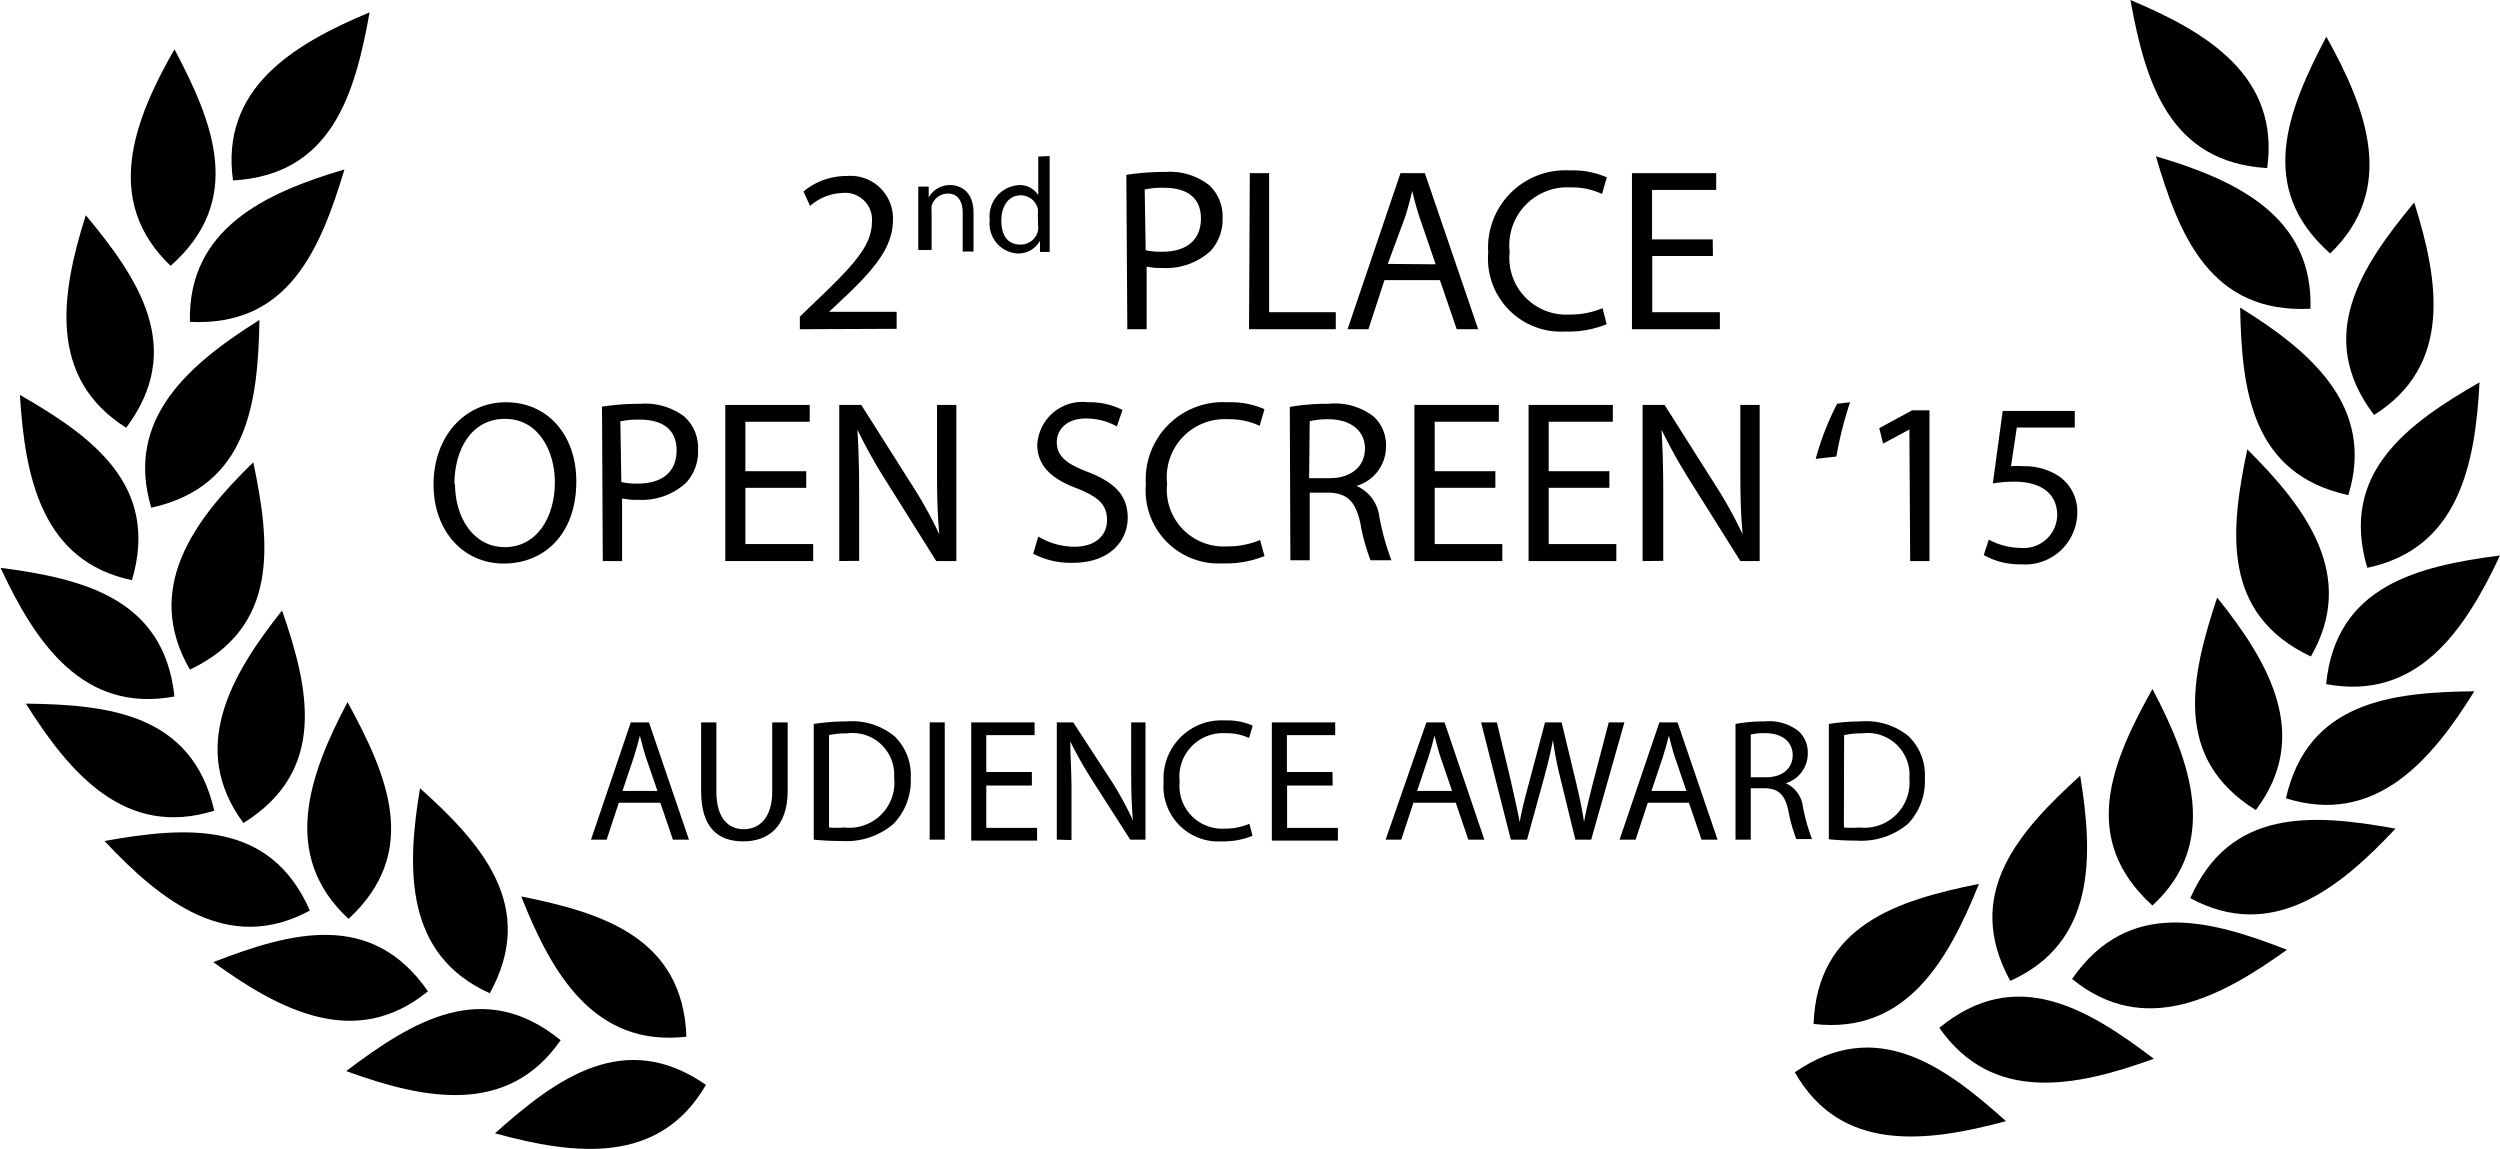 <svg xmlns="http://www.w3.org/2000/svg" viewBox="0 0 129.4 59.48"><title>lynch-openscreen-laurel</title><path d="M73.71,77.49C69.5,74.58,66,77.13,62.79,80,66.93,81.14,71.31,81.65,73.71,77.49Z" transform="translate(-37.17 -21.34)"/><path d="M72.7,75c-.19-5.12-4.32-6.41-8.55-7.26C65.72,71.72,67.92,75.55,72.7,75Z" transform="translate(-37.17 -21.34)"/><path d="M66.19,75.18c-4-3.25-7.66-1-11.1,1.6C59.12,78.25,63.45,79.13,66.19,75.18Z" transform="translate(-37.17 -21.34)"/><path d="M62.52,72.75C65,68.27,62.1,65,58.91,62.14,58.2,66.37,58.14,70.78,62.52,72.75Z" transform="translate(-37.17 -21.34)"/><path d="M59.32,72.65c-2.91-4.21-7.09-3.07-11.11-1.51C51.68,73.66,55.59,75.69,59.32,72.65Z" transform="translate(-37.17 -21.34)"/><path d="M55.21,68.9c3.76-3.47,2-7.45-.05-11.22C53.15,61.47,51.68,65.63,55.21,68.9Z" transform="translate(-37.17 -21.34)"/><path d="M53.21,68.47c-2.06-4.69-6.38-4.36-10.63-3.6C45.51,68,49,70.75,53.21,68.47Z" transform="translate(-37.17 -21.34)"/><path d="M49.77,63.94c4.35-2.71,3.41-6.94,2-11C49.13,56.26,46.91,60.07,49.77,63.94Z" transform="translate(-37.17 -21.34)"/><path d="M48.26,63.3c-1.14-5-5.44-5.49-9.75-5.54C40.79,61.39,43.67,64.74,48.26,63.3Z" transform="translate(-37.17 -21.34)"/><path d="M47,56c4.62-2.2,4.17-6.51,3.28-10.73C47.2,48.26,44.57,51.8,47,56Z" transform="translate(-37.17 -21.34)"/><path d="M46.2,57.39c-.54-5.09-4.75-6.1-9-6.66C39,54.61,41.47,58.27,46.2,57.39Z" transform="translate(-37.17 -21.34)"/><path d="M45,47.62c5-1.11,5.52-5.41,5.6-9.72C47,40.16,43.61,43,45,47.62Z" transform="translate(-37.17 -21.34)"/><path d="M44,51.37c1.45-4.91-2.06-7.44-5.8-9.59C38.46,46.06,39.34,50.39,44,51.37Z" transform="translate(-37.17 -21.34)"/><path d="M47,38c5.11.25,6.75-3.76,8-7.89-4.12,1.21-8.11,3.08-8,7.89Z" transform="translate(-37.17 -21.34)"/><path d="M43.7,43.48c3.07-4.1.66-7.7-2.09-11C40.32,36.55,39.63,40.91,43.7,43.48Z" transform="translate(-37.17 -21.34)"/><path d="M49.23,30.68c5.11-.29,6.31-4.46,7.07-8.7C52.34,23.63,48.57,25.92,49.23,30.68Z" transform="translate(-37.17 -21.34)"/><path d="M46,35.1c3.84-3.39,2.22-7.4.2-11.21C44.06,27.63,42.51,31.76,46,35.1Z" transform="translate(-37.17 -21.34)"/><path d="M141,79.37c-3.21-2.88-6.71-5.43-10.93-2.53C132.43,81,136.82,80.5,141,79.37Z" transform="translate(-37.17 -21.34)"/><path d="M139.6,67.09c-4.23.85-8.37,2.14-8.56,7.25C135.82,74.9,138,71.08,139.6,67.09Z" transform="translate(-37.17 -21.34)"/><path d="M148.65,76.14c-3.44-2.61-7.14-4.85-11.1-1.6C140.3,78.48,144.62,77.61,148.65,76.14Z" transform="translate(-37.17 -21.34)"/><path d="M144.84,61.49c-3.2,2.91-6.08,6.13-3.62,10.62C145.61,70.14,145.54,65.73,144.84,61.49Z" transform="translate(-37.17 -21.34)"/><path d="M155.54,70.5c-4-1.56-8.2-2.7-11.12,1.51C148.15,75.05,152.07,73,155.54,70.5Z" transform="translate(-37.17 -21.34)"/><path d="M148.58,57c-2.1,3.77-3.81,7.75,0,11.21C152.06,65,150.6,60.83,148.58,57Z" transform="translate(-37.17 -21.34)"/><path d="M161.16,64.23c-4.25-.77-8.56-1.09-10.62,3.6C154.77,70.11,158.23,67.36,161.16,64.23Z" transform="translate(-37.17 -21.34)"/><path d="M151.93,52.27c-1.36,4.09-2.31,8.32,2,11C156.83,59.43,154.62,55.62,151.93,52.27Z" transform="translate(-37.17 -21.34)"/><path d="M165.24,57.12c-4.32.05-8.62.55-9.75,5.54C160.08,64.1,163,60.75,165.24,57.12Z" transform="translate(-37.17 -21.34)"/><path d="M153.49,44.6c-.89,4.22-1.34,8.53,3.29,10.72C159.18,51.16,156.54,47.62,153.49,44.6Z" transform="translate(-37.17 -21.34)"/><path d="M166.57,50.09c-4.28.56-8.49,1.57-9,6.66C162.28,57.63,164.74,54,166.57,50.09Z" transform="translate(-37.17 -21.34)"/><path d="M153.12,37.26c.08,4.31.6,8.61,5.6,9.71C160.13,42.38,156.77,39.52,153.12,37.26Z" transform="translate(-37.17 -21.34)"/><path d="M165.51,41.13c-3.74,2.15-7.26,4.69-5.81,9.6C164.41,49.74,165.29,45.42,165.51,41.13Z" transform="translate(-37.17 -21.34)"/><path d="M156.76,37.32c.14-4.8-3.86-6.67-8-7.89,1.21,4.14,2.85,8.15,8,7.89Z" transform="translate(-37.17 -21.34)"/><path d="M162.13,31.82c-2.75,3.32-5.16,6.92-2.08,11C164.11,40.27,163.42,35.91,162.13,31.82Z" transform="translate(-37.17 -21.34)"/><path d="M147.44,21.34c.77,4.24,2,8.4,7.08,8.7C155.18,25.28,151.4,23,147.44,21.34Z" transform="translate(-37.17 -21.34)"/><path d="M157.58,23.24c-2,3.81-3.64,7.83.2,11.22C161.24,31.12,159.68,27,157.58,23.24Z" transform="translate(-37.17 -21.34)"/><path d="M78.57,38.38v-.65l.83-.8c2-1.9,2.89-2.9,2.9-4.08a1.39,1.39,0,0,0-1.55-1.52A2.66,2.66,0,0,0,79.1,32l-.34-.75A3.46,3.46,0,0,1,81,30.45a2.2,2.2,0,0,1,2.39,2.27c0,1.44-1,2.6-2.69,4.18l-.62.58v0h3.5v.88Z" transform="translate(-37.17 -21.34)"/><path d="M84.7,31.92c0-.35,0-.64,0-.92h.54l0,.56h0a1.25,1.25,0,0,1,1.12-.64c.47,0,1.2.28,1.2,1.44v2H87v-2c0-.54-.2-1-.78-1a.88.88,0,0,0-.83.63,1.27,1.27,0,0,0,0,.29v2H84.7Z" transform="translate(-37.17 -21.34)"/><path d="M91.5,29.42v4.09c0,.3,0,.64,0,.87H91l0-.58h0a1.28,1.28,0,0,1-1.16.66,1.54,1.54,0,0,1-1.44-1.72,1.62,1.62,0,0,1,1.51-1.82,1.13,1.13,0,0,1,1,.52h0v-2Zm-.61,3a1.15,1.15,0,0,0,0-.26.91.91,0,0,0-.89-.71c-.63,0-1,.56-1,1.3S89.29,34,90,34a.92.92,0,0,0,.9-.73,1.09,1.09,0,0,0,0-.26Z" transform="translate(-37.17 -21.34)"/><path d="M95.47,30.39a12.67,12.67,0,0,1,2-.15,3.32,3.32,0,0,1,2.27.67,2.18,2.18,0,0,1,.71,1.69,2.42,2.42,0,0,1-.62,1.73,3.41,3.41,0,0,1-2.48.88,3.47,3.47,0,0,1-.83-.07v3.24h-1Zm1,3.9a3.44,3.44,0,0,0,.86.08c1.26,0,2-.61,2-1.72s-.76-1.59-1.91-1.59a4,4,0,0,0-1,.09Z" transform="translate(-37.17 -21.34)"/><path d="M101.86,30.3h1v7.2h3.45v.88h-4.49Z" transform="translate(-37.17 -21.34)"/><path d="M108.83,35.84,108,38.38h-1.08l2.74-8.08h1.26l2.76,8.08h-1.11l-.87-2.54Zm2.65-.82-.8-2.33a14.37,14.37,0,0,1-.41-1.47h0c-.12.48-.25,1-.41,1.46L109,35Z" transform="translate(-37.17 -21.34)"/><path d="M120.33,38.12a5.2,5.2,0,0,1-2.13.38,3.78,3.78,0,0,1-4-4.09,4,4,0,0,1,4.22-4.25,4.37,4.37,0,0,1,1.92.36l-.25.86a3.66,3.66,0,0,0-1.63-.34,3,3,0,0,0-3.15,3.33,2.94,2.94,0,0,0,3.1,3.25,4.27,4.27,0,0,0,1.71-.33Z" transform="translate(-37.17 -21.34)"/><path d="M125.83,34.59h-3.14V37.5h3.5v.88h-4.55V30.3H126v.87h-3.32v2.56h3.14Z" transform="translate(-37.17 -21.34)"/><path d="M67,46.25c0,2.79-1.7,4.26-3.76,4.26s-3.63-1.65-3.63-4.1,1.59-4.25,3.75-4.25S67,43.86,67,46.25Zm-6.28.14c0,1.72.94,3.27,2.58,3.27s2.59-1.52,2.59-3.36c0-1.61-.84-3.28-2.58-3.28S60.69,44.61,60.69,46.39Z" transform="translate(-37.17 -21.34)"/><path d="M68.33,42.39a12.57,12.57,0,0,1,2-.15,3.34,3.34,0,0,1,2.27.67,2.17,2.17,0,0,1,.7,1.69,2.38,2.38,0,0,1-.62,1.73,3.37,3.37,0,0,1-2.47.88,3.61,3.61,0,0,1-.84-.07v3.24h-1Zm1,3.9a3.54,3.54,0,0,0,.86.08c1.26,0,2-.61,2-1.72s-.76-1.59-1.91-1.59a4.17,4.17,0,0,0-1,.09Z" transform="translate(-37.17 -21.34)"/><path d="M78.9,46.59H75.75V49.5h3.51v.88H74.71V42.3h4.37v.87H75.75v2.56H78.9Z" transform="translate(-37.17 -21.34)"/><path d="M80.61,50.38V42.3h1.14l2.59,4.09A22.21,22.21,0,0,1,85.79,49h0c-.1-1.08-.12-2.06-.12-3.32V42.3h1v8.08H85.63l-2.57-4.1a26.34,26.34,0,0,1-1.51-2.7h0c.06,1,.09,2,.09,3.34v3.45Z" transform="translate(-37.17 -21.34)"/><path d="M90.91,49.11a3.68,3.68,0,0,0,1.87.53c1.07,0,1.69-.57,1.69-1.38S94,47.07,93,46.65c-1.32-.47-2.14-1.15-2.14-2.29a2.34,2.34,0,0,1,2.62-2.2,3.72,3.72,0,0,1,1.79.4l-.29.85A3.33,3.33,0,0,0,93.39,43c-1.1,0-1.52.66-1.52,1.21,0,.75.49,1.13,1.61,1.56,1.36.53,2.06,1.19,2.06,2.37s-.92,2.33-2.83,2.33A4.13,4.13,0,0,1,90.65,50Z" transform="translate(-37.17 -21.34)"/><path d="M102.62,50.12a5.25,5.25,0,0,1-2.14.38,3.78,3.78,0,0,1-4-4.09,4,4,0,0,1,4.22-4.25,4.4,4.4,0,0,1,1.92.36l-.25.86a3.69,3.69,0,0,0-1.63-.34,3,3,0,0,0-3.16,3.33,2.94,2.94,0,0,0,3.11,3.25,4.25,4.25,0,0,0,1.7-.33Z" transform="translate(-37.17 -21.34)"/><path d="M103.93,42.4a11.65,11.65,0,0,1,2-.16,3.28,3.28,0,0,1,2.34.66,2,2,0,0,1,.64,1.53,2.12,2.12,0,0,1-1.53,2.06v0a2,2,0,0,1,1.19,1.63,13.27,13.27,0,0,0,.62,2.22h-1.08a10.23,10.23,0,0,1-.53-1.93c-.25-1.12-.68-1.54-1.62-1.57h-1v3.5h-1Zm1,3.69H106c1.12,0,1.82-.62,1.82-1.54s-.75-1.5-1.86-1.51a4.15,4.15,0,0,0-1,.1Z" transform="translate(-37.17 -21.34)"/><path d="M114.57,46.59h-3.14V49.5h3.5v.88h-4.55V42.3h4.37v.87h-3.32v2.56h3.14Z" transform="translate(-37.17 -21.34)"/><path d="M120.47,46.59h-3.14V49.5h3.5v.88h-4.54V42.3h4.36v.87h-3.32v2.56h3.14Z" transform="translate(-37.17 -21.34)"/><path d="M122.19,50.38V42.3h1.14l2.59,4.09A22.21,22.21,0,0,1,127.37,49h0c-.1-1.08-.12-2.06-.12-3.32V42.3h1v8.08h-1l-2.57-4.1a26.34,26.34,0,0,1-1.51-2.7h0c.06,1,.09,2,.09,3.34v3.45Z" transform="translate(-37.17 -21.34)"/><path d="M131.15,45.09a14.5,14.5,0,0,1,1.11-2.85l.67-.08a19.54,19.54,0,0,0-.71,2.81Z" transform="translate(-37.17 -21.34)"/><path d="M136,43.57h0l-1.36.73-.2-.8,1.7-.92h.9v7.8h-1Z" transform="translate(-37.17 -21.34)"/><path d="M144.56,43.47h-3l-.3,2a5,5,0,0,1,.64,0,3.28,3.28,0,0,1,1.68.42,2.21,2.21,0,0,1,1.11,2,2.7,2.7,0,0,1-2.9,2.66,3.8,3.8,0,0,1-1.94-.48l.26-.8a3.54,3.54,0,0,0,1.67.43A1.73,1.73,0,0,0,143.65,48c0-1-.69-1.73-2.25-1.73a7.42,7.42,0,0,0-1.08.09l.51-3.75h3.73Z" transform="translate(-37.17 -21.34)"/><path d="M69.2,62.89l-.63,1.91h-.81l2.06-6.07h.94l2.07,6.07H72l-.65-1.91Zm2-.61-.6-1.75c-.13-.4-.22-.76-.31-1.11h0c-.09.36-.19.73-.31,1.1l-.59,1.76Z" transform="translate(-37.17 -21.34)"/><path d="M74.25,58.73v3.59c0,1.36.61,1.94,1.42,1.94s1.47-.6,1.47-1.94V58.73h.8v3.54c0,1.86-1,2.62-2.3,2.62s-2.18-.71-2.18-2.59V58.73Z" transform="translate(-37.17 -21.34)"/><path d="M79.29,58.81A11.57,11.57,0,0,1,81,58.68a3.47,3.47,0,0,1,2.46.76,2.79,2.79,0,0,1,.85,2.18A3.2,3.2,0,0,1,83.4,64a3.77,3.77,0,0,1-2.68.87,14.21,14.21,0,0,1-1.43-.07Zm.79,5.36a4.42,4.42,0,0,0,.79,0,2.33,2.33,0,0,0,2.58-2.58A2.16,2.16,0,0,0,81,59.3a4,4,0,0,0-.92.09Z" transform="translate(-37.17 -21.34)"/><path d="M86.07,58.73V64.8h-.78V58.73Z" transform="translate(-37.17 -21.34)"/><path d="M90.58,62H88.22v2.19h2.63v.66H87.44V58.73h3.28v.66h-2.5V61.3h2.36Z" transform="translate(-37.17 -21.34)"/><path d="M91.87,64.8V58.73h.85l2,3.07a17.49,17.49,0,0,1,1.09,2h0c-.07-.81-.09-1.55-.09-2.49V58.73h.74V64.8h-.79L93.7,61.72a20.83,20.83,0,0,1-1.13-2h0c0,.77.06,1.49.06,2.5v2.6Z" transform="translate(-37.17 -21.34)"/><path d="M102,64.6a3.94,3.94,0,0,1-1.6.29,2.84,2.84,0,0,1-3-3.07,3,3,0,0,1,3.17-3.19,3.26,3.26,0,0,1,1.44.27l-.19.64a2.77,2.77,0,0,0-1.22-.25,2.25,2.25,0,0,0-2.37,2.5,2.21,2.21,0,0,0,2.33,2.44,3.2,3.2,0,0,0,1.28-.25Z" transform="translate(-37.17 -21.34)"/><path d="M106.15,62h-2.36v2.19h2.63v.66H103V58.73h3.28v.66h-2.5V61.3h2.36Z" transform="translate(-37.17 -21.34)"/><path d="M110.33,62.89l-.63,1.91h-.81L111,58.73h.94L114,64.8h-.83l-.65-1.91Zm2-.61-.6-1.75c-.13-.4-.22-.76-.31-1.11h0c-.09.36-.19.73-.31,1.1l-.59,1.76Z" transform="translate(-37.17 -21.34)"/><path d="M115.37,64.8l-1.54-6.07h.82l.73,3.07c.17.75.34,1.51.45,2.1h0c.1-.61.29-1.33.5-2.11l.81-3.06H118l.74,3.08c.17.72.33,1.44.42,2.08h0c.12-.67.29-1.35.48-2.1l.8-3.06h.81l-1.72,6.07h-.82l-.77-3.16a18,18,0,0,1-.39-2h0c-.11.6-.25,1.19-.47,2l-.87,3.16Z" transform="translate(-37.17 -21.34)"/><path d="M122.46,62.89l-.63,1.91H121l2.06-6.07H124l2.07,6.07h-.83l-.65-1.91Zm2-.61-.6-1.75c-.13-.4-.22-.76-.31-1.11h0c-.09.36-.19.73-.31,1.1l-.59,1.76Z" transform="translate(-37.17 -21.34)"/><path d="M127,58.81a8.33,8.33,0,0,1,1.51-.13,2.47,2.47,0,0,1,1.75.5,1.49,1.49,0,0,1,.48,1.15,1.6,1.6,0,0,1-1.14,1.55v0a1.53,1.53,0,0,1,.89,1.22,9.57,9.57,0,0,0,.47,1.67h-.81a7.7,7.7,0,0,1-.41-1.45c-.18-.84-.5-1.16-1.21-1.18h-.74V64.8H127Zm.79,2.76h.8c.84,0,1.37-.46,1.37-1.15s-.57-1.13-1.4-1.13a3,3,0,0,0-.77.07Z" transform="translate(-37.17 -21.34)"/><path d="M131.83,58.81a11.31,11.31,0,0,1,1.66-.13,3.45,3.45,0,0,1,2.46.76,2.79,2.79,0,0,1,.85,2.18,3.2,3.2,0,0,1-.87,2.36,3.77,3.77,0,0,1-2.68.87,13.84,13.84,0,0,1-1.42-.07Zm.78,5.36a4.42,4.42,0,0,0,.79,0A2.34,2.34,0,0,0,136,61.64a2.17,2.17,0,0,0-2.46-2.34,4,4,0,0,0-.92.09Z" transform="translate(-37.17 -21.34)"/></svg>